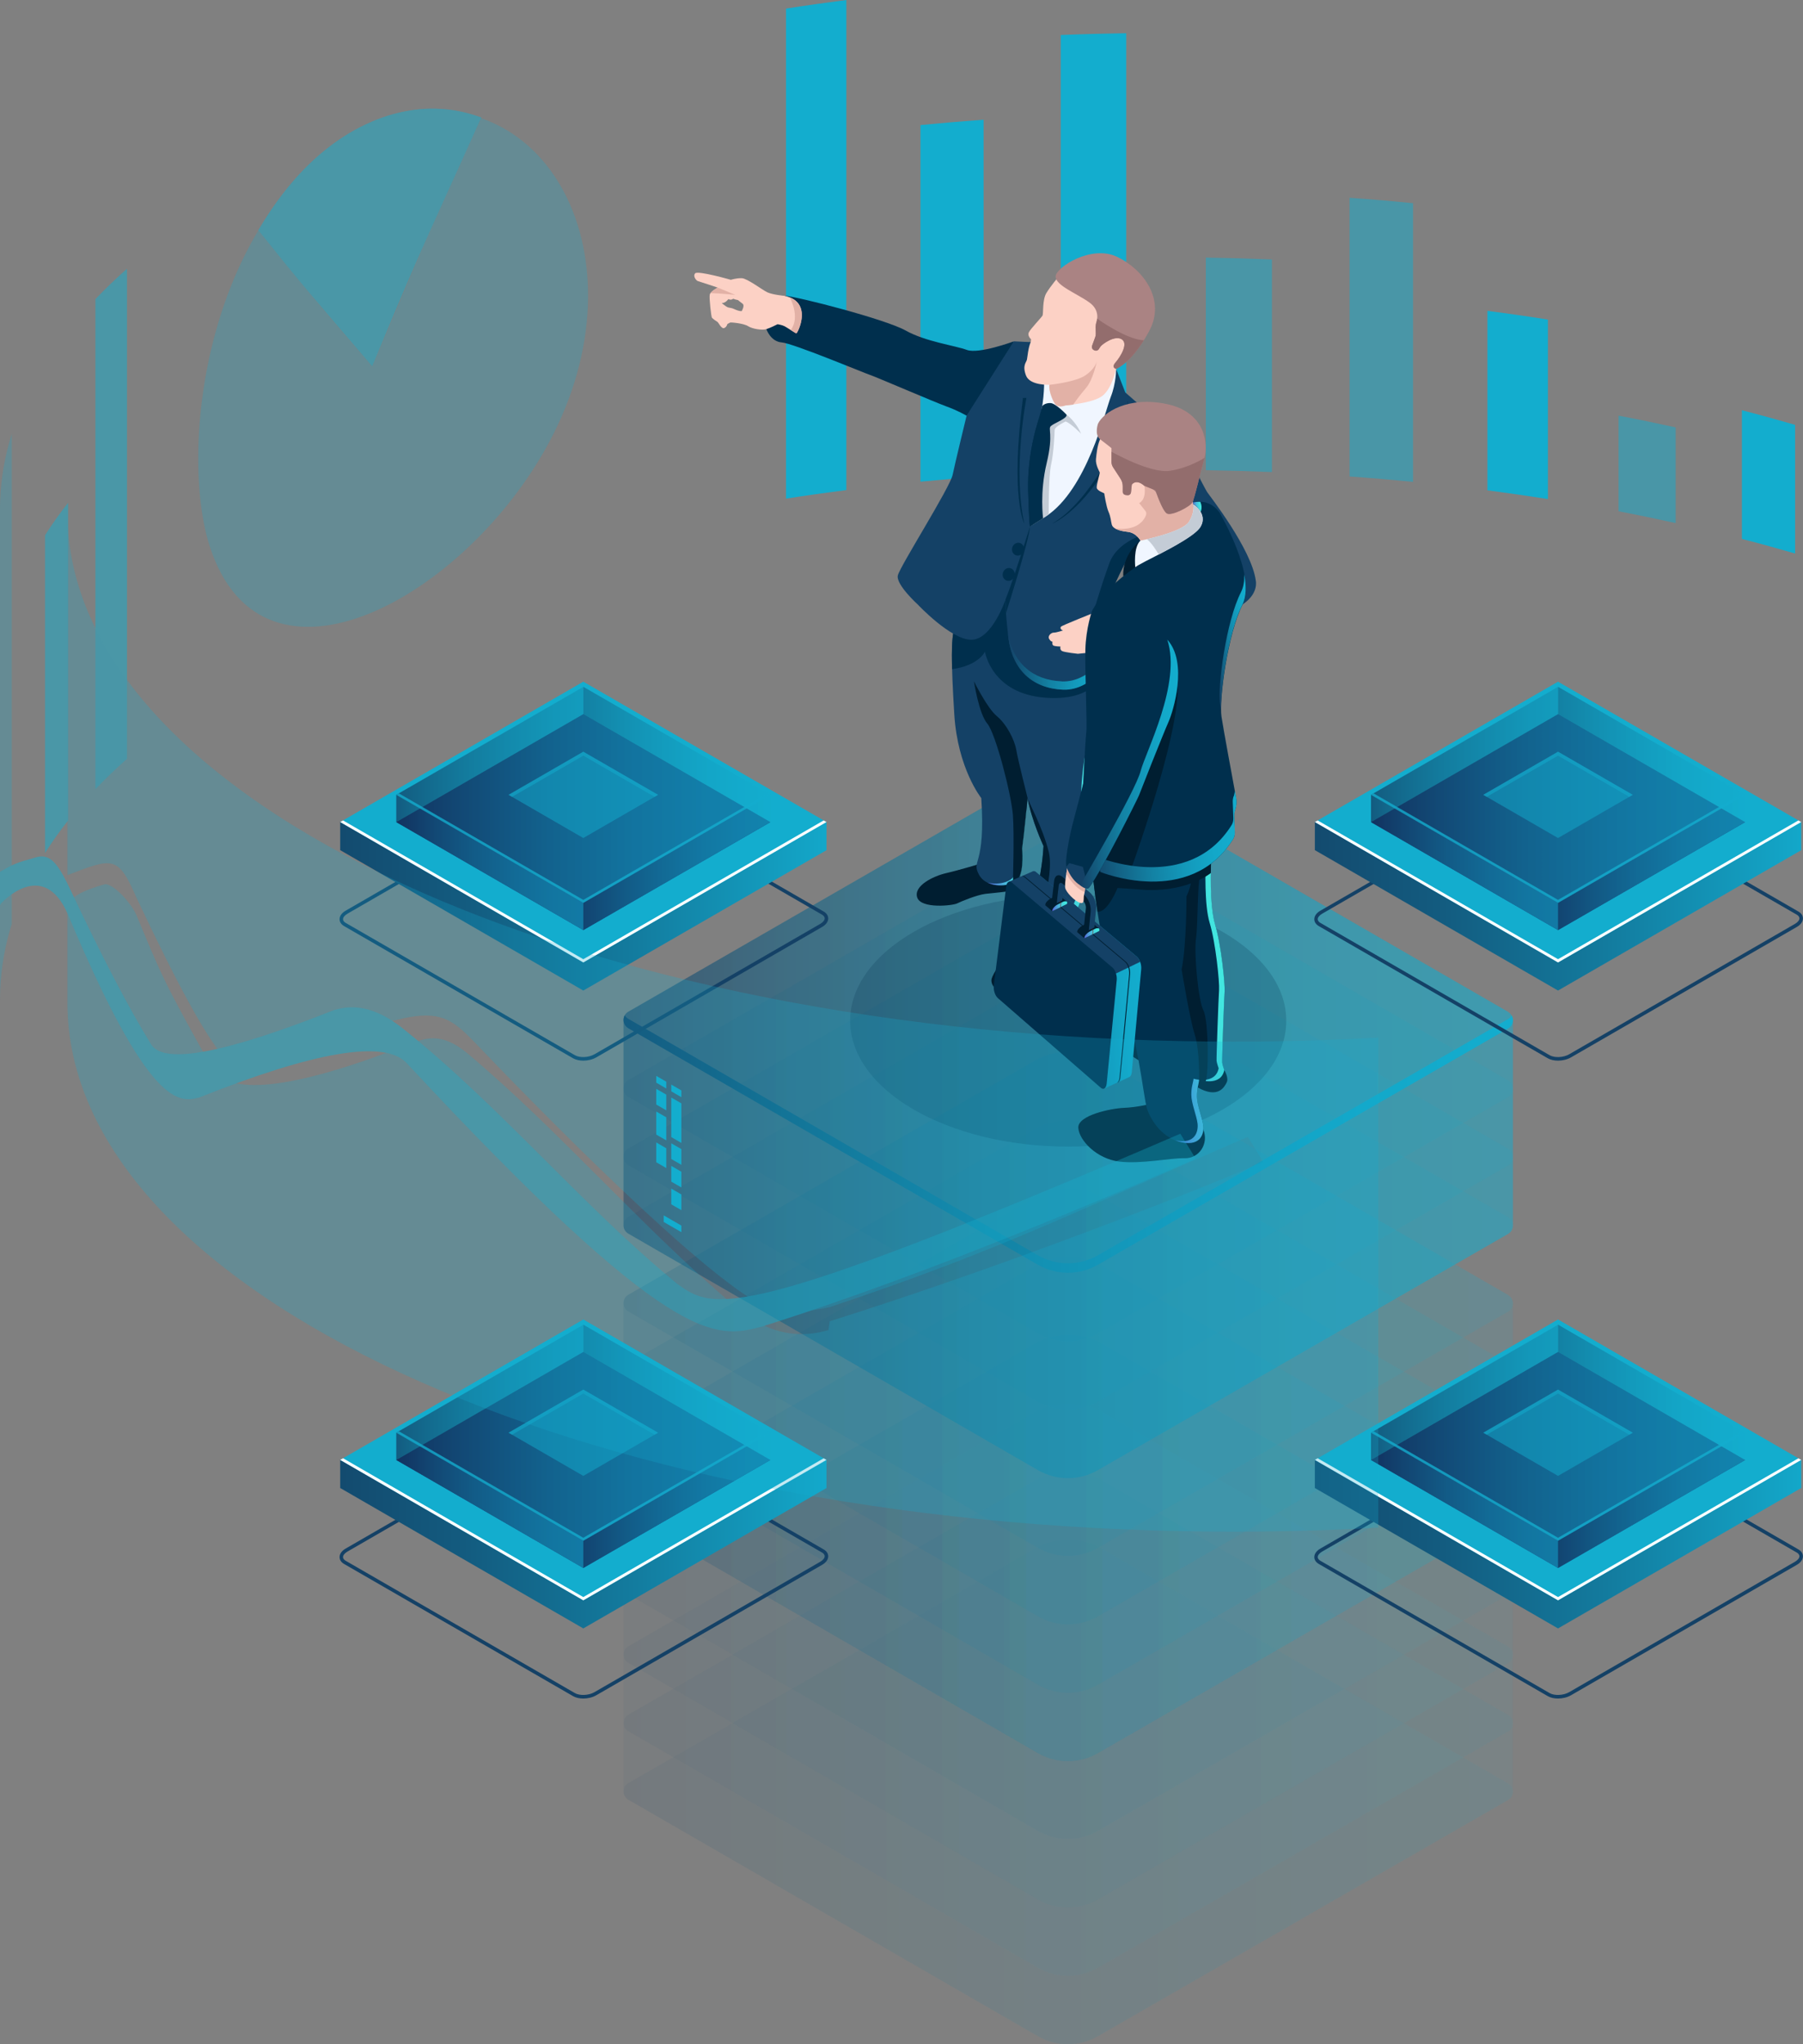 <?xml version="1.0" encoding="UTF-8"?> <svg xmlns="http://www.w3.org/2000/svg" xmlns:xlink="http://www.w3.org/1999/xlink" viewBox="0 0 260.54 295.37"><rect x="0" y="0" width="260.54" height="295.37" fill="#808080" stroke="none"/><defs><style>.cls-1{fill:url(#Unbenannter_Verlauf_5-20);}.cls-2{fill:url(#Unbenannter_Verlauf_5-22);}.cls-3{fill:url(#Unbenannter_Verlauf_5-21);}.cls-4{fill:url(#Unbenannter_Verlauf_5-13);}.cls-5{fill:url(#Unbenannter_Verlauf_5-12);}.cls-6{fill:url(#Unbenannter_Verlauf_5-16);}.cls-7{fill:url(#Unbenannter_Verlauf_5-17);}.cls-8{fill:url(#Unbenannter_Verlauf_5-14);}.cls-9{fill:url(#Unbenannter_Verlauf_5-18);}.cls-10{fill:url(#Unbenannter_Verlauf_5-19);}.cls-11{fill:url(#Unbenannter_Verlauf_5-11);}.cls-12{fill:url(#Unbenannter_Verlauf_5-40);}.cls-12,.cls-13,.cls-14,.cls-15,.cls-16,.cls-17,.cls-18,.cls-19,.cls-20,.cls-21,.cls-22,.cls-23,.cls-24,.cls-25,.cls-26,.cls-27,.cls-28,.cls-29,.cls-30,.cls-31,.cls-32,.cls-33,.cls-34,.cls-35,.cls-36,.cls-37,.cls-38{opacity:.5;}.cls-13{fill:url(#Unbenannter_Verlauf_5-44);}.cls-14{fill:url(#Unbenannter_Verlauf_5-41);}.cls-15{fill:url(#Unbenannter_Verlauf_5-45);}.cls-16{fill:url(#Unbenannter_Verlauf_5-42);}.cls-17{fill:url(#Unbenannter_Verlauf_5-43);}.cls-18{fill:url(#Unbenannter_Verlauf_5-46);}.cls-19{fill:url(#Unbenannter_Verlauf_5-15);}.cls-20{fill:url(#Unbenannter_Verlauf_5-24);}.cls-21{fill:url(#Unbenannter_Verlauf_5-28);}.cls-22{fill:url(#Unbenannter_Verlauf_5-25);}.cls-23{fill:url(#Unbenannter_Verlauf_5-29);}.cls-24{fill:url(#Unbenannter_Verlauf_5-26);}.cls-25{fill:url(#Unbenannter_Verlauf_5-23);}.cls-26{fill:url(#Unbenannter_Verlauf_5-27);}.cls-27{fill:url(#Unbenannter_Verlauf_5-39);}.cls-28{fill:url(#Unbenannter_Verlauf_5-36);}.cls-29{fill:url(#Unbenannter_Verlauf_5-38);}.cls-30{fill:url(#Unbenannter_Verlauf_5-35);}.cls-31{fill:url(#Unbenannter_Verlauf_5-30);}.cls-32{fill:url(#Unbenannter_Verlauf_5-32);}.cls-33{fill:url(#Unbenannter_Verlauf_5-34);}.cls-34{fill:url(#Unbenannter_Verlauf_5-33);}.cls-35{fill:url(#Unbenannter_Verlauf_5-31);}.cls-36{fill:url(#Unbenannter_Verlauf_5-37);}.cls-39,.cls-40,.cls-41{opacity:.11;}.cls-42,.cls-43{fill:#002f4d;}.cls-44{fill:#001e31;}.cls-45{fill:#f0f6ff;}.cls-46{fill:#fff;}.cls-47{fill:#fcd1c5;}.cls-48{fill:#936d6d;}.cls-49{fill:#aa8383;}.cls-50{fill:#c4ccd6;}.cls-51{fill:#e2b1a6;}.cls-52,.cls-53,.cls-38,.cls-54{fill:#13adce;}.cls-55,.cls-56{fill:#144166;}.cls-57{fill:#0f054c;}.cls-58{fill:#1b2b3a;}.cls-59{fill:#722318;}.cls-56{mix-blend-mode:lighten;}.cls-40{fill:url(#Unbenannter_Verlauf_5-5);}.cls-41{fill:url(#Unbenannter_Verlauf_5-10);}.cls-60{fill:url(#_ŃŚÁŻž_ŪŪŻť_ūŗšŤŚŪÚ_22-3);}.cls-61{fill:url(#_ŃŚÁŻž_ŪŪŻť_ūŗšŤŚŪÚ_22-2);}.cls-62{fill:url(#_ŃŚÁŻž_ŪŪŻť_ūŗšŤŚŪÚ_22-5);}.cls-63{fill:url(#_ŃŚÁŻž_ŪŪŻť_ūŗšŤŚŪÚ_22-4);}.cls-64{fill:url(#_ŃŚÁŻž_ŪŪŻť_ūŗšŤŚŪÚ_22-6);}.cls-43{opacity:.2;}.cls-65{fill:url(#Unbenannter_Verlauf_5-3);}.cls-66{fill:url(#Unbenannter_Verlauf_5-6);}.cls-67{fill:url(#Unbenannter_Verlauf_5-2);}.cls-68{fill:url(#Unbenannter_Verlauf_5-7);}.cls-69{fill:url(#Unbenannter_Verlauf_5-4);}.cls-70{fill:url(#Unbenannter_Verlauf_5-9);}.cls-71{fill:url(#Unbenannter_Verlauf_5-8);}.cls-72{fill:url(#Unbenannter_Verlauf_7-2);}.cls-73{fill:url(#Unbenannter_Verlauf_7-3);}.cls-74{fill:url(#Unbenannter_Verlauf_7-4);}.cls-75{fill:url(#Unbenannter_Verlauf_5);}.cls-76{fill:url(#Unbenannter_Verlauf_7);}.cls-77{isolation:isolate;}.cls-78{fill:url(#_ŃŚÁŻž_ŪŪŻť_ūŗšŤŚŪÚ_22);}.cls-53{opacity:.5;}.cls-54{opacity:.8;}</style><linearGradient id="Unbenannter_Verlauf_5" x1="90.1" y1="258.95" x2="218.62" y2="258.95" gradientUnits="userSpaceOnUse"><stop offset="0" stop-color="#144166"></stop><stop offset=".18" stop-color="#136184"></stop><stop offset=".41" stop-color="#1382a4"></stop><stop offset=".63" stop-color="#1399bb"></stop><stop offset=".83" stop-color="#13a8c9"></stop><stop offset="1" stop-color="#13adce"></stop></linearGradient><linearGradient id="Unbenannter_Verlauf_5-2" y1="249.06" y2="249.06" xlink:href="#Unbenannter_Verlauf_5"></linearGradient><linearGradient id="Unbenannter_Verlauf_5-3" y1="239.17" y2="239.17" xlink:href="#Unbenannter_Verlauf_5"></linearGradient><linearGradient id="Unbenannter_Verlauf_5-4" y1="229.29" y2="229.29" xlink:href="#Unbenannter_Verlauf_5"></linearGradient><linearGradient id="Unbenannter_Verlauf_5-5" x1="90.1" y1="244.12" x2="218.62" y2="244.12" xlink:href="#Unbenannter_Verlauf_5"></linearGradient><linearGradient id="Unbenannter_Verlauf_5-6" y1="218.05" y2="218.05" xlink:href="#Unbenannter_Verlauf_5"></linearGradient><linearGradient id="Unbenannter_Verlauf_5-7" y1="208.16" y2="208.16" xlink:href="#Unbenannter_Verlauf_5"></linearGradient><linearGradient id="Unbenannter_Verlauf_5-8" y1="198.27" y2="198.27" xlink:href="#Unbenannter_Verlauf_5"></linearGradient><linearGradient id="Unbenannter_Verlauf_5-9" y1="188.39" y2="188.39" xlink:href="#Unbenannter_Verlauf_5"></linearGradient><linearGradient id="Unbenannter_Verlauf_5-10" x1="90.1" y1="203.22" x2="218.62" y2="203.22" xlink:href="#Unbenannter_Verlauf_5"></linearGradient><linearGradient id="Unbenannter_Verlauf_5-11" y1="177.15" y2="177.15" xlink:href="#Unbenannter_Verlauf_5"></linearGradient><linearGradient id="Unbenannter_Verlauf_5-12" y1="167.26" y2="167.26" xlink:href="#Unbenannter_Verlauf_5"></linearGradient><linearGradient id="Unbenannter_Verlauf_5-13" y1="157.37" y2="157.37" xlink:href="#Unbenannter_Verlauf_5"></linearGradient><linearGradient id="Unbenannter_Verlauf_5-14" y1="147.49" y2="147.49" xlink:href="#Unbenannter_Verlauf_5"></linearGradient><linearGradient id="Unbenannter_Verlauf_5-15" x1="90.1" y1="162.32" x2="218.62" y2="162.32" xlink:href="#Unbenannter_Verlauf_5"></linearGradient><linearGradient id="Unbenannter_Verlauf_5-16" y1="147.49" y2="147.49" xlink:href="#Unbenannter_Verlauf_5"></linearGradient><linearGradient id="Unbenannter_Verlauf_5-17" x1="90.1" y1="165.31" x2="218.62" y2="165.31" xlink:href="#Unbenannter_Verlauf_5"></linearGradient><linearGradient id="_ŃŚÁŻž_ŪŪŻť_ūŗšŤŚŪÚ_22" x1="142.74" y1="121.49" x2="148.3" y2="121.49" gradientUnits="userSpaceOnUse"><stop offset="0" stop-color="#5761d7"></stop><stop offset=".07" stop-color="#5471d8"></stop><stop offset=".28" stop-color="#4d9bda"></stop><stop offset=".48" stop-color="#48bddd"></stop><stop offset=".67" stop-color="#44d4de"></stop><stop offset=".85" stop-color="#42e3df"></stop><stop offset="1" stop-color="#42e8e0"></stop></linearGradient><linearGradient id="_ŃŚÁŻž_ŪŪŻť_ūŗšŤŚŪÚ_22-2" x1="145.57" y1="109.26" x2="159.5" y2="109.26" xlink:href="#_ŃŚÁŻž_ŪŪŻť_ūŗšŤŚŪÚ_22"></linearGradient><linearGradient id="Unbenannter_Verlauf_5-18" x1="145.63" y1="95.54" x2="160.73" y2="95.54" xlink:href="#Unbenannter_Verlauf_5"></linearGradient><linearGradient id="_ŃŚÁŻž_ŪŪŻť_ūŗšŤŚŪÚ_22-3" x1="160.12" y1="200.52" x2="169.28" y2="200.52" gradientTransform="translate(-8.99 -40.42) rotate(-5.01)" xlink:href="#_ŃŚÁŻž_ŪŪŻť_ūŗšŤŚŪÚ_22"></linearGradient><linearGradient id="_ŃŚÁŻž_ŪŪŻť_ūŗšŤŚŪÚ_22-4" x1="170.7" y1="129.14" x2="171.99" y2="129.14" gradientTransform="translate(-8.99 -40.42) rotate(-5.01)" xlink:href="#_ŃŚÁŻž_ŪŪŻť_ūŗšŤŚŪÚ_22"></linearGradient><linearGradient id="Unbenannter_Verlauf_5-19" x1="151.32" y1="175.03" x2="173.3" y2="175.03" gradientTransform="translate(-8.99 -40.42) rotate(-5.01)" xlink:href="#Unbenannter_Verlauf_5"></linearGradient><linearGradient id="Unbenannter_Verlauf_5-20" x1="172.16" y1="148.98" x2="177.36" y2="148.98" gradientTransform="translate(-8.99 -40.42) rotate(-5.01)" xlink:href="#Unbenannter_Verlauf_5"></linearGradient><linearGradient id="Unbenannter_Verlauf_5-21" x1="139.7" y1="195.58" x2="157.49" y2="195.58" gradientTransform="translate(-8.99 -40.42) rotate(-5.01)" xlink:href="#Unbenannter_Verlauf_5"></linearGradient><linearGradient id="_ŃŚÁŻž_ŪŪŻť_ūŗšŤŚŪÚ_22-5" x1="149.69" y1="189.15" x2="151.95" y2="189.15" gradientTransform="translate(-8.99 -40.42) rotate(-5.01)" xlink:href="#_ŃŚÁŻž_ŪŪŻť_ūŗšŤŚŪÚ_22"></linearGradient><linearGradient id="_ŃŚÁŻž_ŪŪŻť_ūŗšŤŚŪÚ_22-6" x1="145.41" y1="184.86" x2="147.67" y2="184.86" gradientTransform="translate(-8.99 -40.42) rotate(-5.01)" xlink:href="#_ŃŚÁŻž_ŪŪŻť_ūŗšŤŚŪÚ_22"></linearGradient><linearGradient id="Unbenannter_Verlauf_5-22" x1="149.74" y1="165.27" x2="166.56" y2="165.27" gradientTransform="translate(-8.99 -40.42) rotate(-5.01)" xlink:href="#Unbenannter_Verlauf_5"></linearGradient><linearGradient id="Unbenannter_Verlauf_7" x1="31.78" y1="130.96" x2="121.84" y2="130.96" gradientUnits="userSpaceOnUse"><stop offset="0" stop-color="#144166"></stop><stop offset=".16" stop-color="#13486c"></stop><stop offset=".39" stop-color="#135b7f"></stop><stop offset=".66" stop-color="#137b9e"></stop><stop offset=".97" stop-color="#13a7c9"></stop><stop offset="1" stop-color="#13adce"></stop></linearGradient><linearGradient id="Unbenannter_Verlauf_5-23" x1="57.27" y1="118.79" x2="111.32" y2="118.79" xlink:href="#Unbenannter_Verlauf_5"></linearGradient><linearGradient id="Unbenannter_Verlauf_5-24" x1="84.29" y1="109.02" x2="111.32" y2="109.02" xlink:href="#Unbenannter_Verlauf_5"></linearGradient><linearGradient id="Unbenannter_Verlauf_5-25" x1="57.27" y1="109.02" x2="84.29" y2="109.02" xlink:href="#Unbenannter_Verlauf_5"></linearGradient><linearGradient id="Unbenannter_Verlauf_5-26" x1="57.27" y1="114.85" x2="111.32" y2="114.85" xlink:href="#Unbenannter_Verlauf_5"></linearGradient><linearGradient id="Unbenannter_Verlauf_5-27" x1="84.29" y1="124.62" x2="111.32" y2="124.62" xlink:href="#Unbenannter_Verlauf_5"></linearGradient><linearGradient id="Unbenannter_Verlauf_5-28" x1="57.27" y1="124.62" x2="84.29" y2="124.62" xlink:href="#Unbenannter_Verlauf_5"></linearGradient><linearGradient id="Unbenannter_Verlauf_7-2" y1="223.13" y2="223.13" xlink:href="#Unbenannter_Verlauf_7"></linearGradient><linearGradient id="Unbenannter_Verlauf_5-29" x1="57.27" y1="210.96" x2="111.32" y2="210.96" xlink:href="#Unbenannter_Verlauf_5"></linearGradient><linearGradient id="Unbenannter_Verlauf_5-30" x1="84.29" y1="201.19" x2="111.32" y2="201.19" xlink:href="#Unbenannter_Verlauf_5"></linearGradient><linearGradient id="Unbenannter_Verlauf_5-31" x1="57.27" y1="201.19" x2="84.29" y2="201.19" xlink:href="#Unbenannter_Verlauf_5"></linearGradient><linearGradient id="Unbenannter_Verlauf_5-32" x1="57.27" y1="207.02" x2="111.32" y2="207.02" xlink:href="#Unbenannter_Verlauf_5"></linearGradient><linearGradient id="Unbenannter_Verlauf_5-33" x1="84.29" y1="216.79" x2="111.32" y2="216.79" xlink:href="#Unbenannter_Verlauf_5"></linearGradient><linearGradient id="Unbenannter_Verlauf_5-34" x1="57.27" y1="216.79" x2="84.29" y2="216.79" xlink:href="#Unbenannter_Verlauf_5"></linearGradient><linearGradient id="Unbenannter_Verlauf_7-3" x1="172.63" x2="262.69" xlink:href="#Unbenannter_Verlauf_7"></linearGradient><linearGradient id="Unbenannter_Verlauf_5-35" x1="198.12" y1="118.79" x2="252.17" y2="118.79" xlink:href="#Unbenannter_Verlauf_5"></linearGradient><linearGradient id="Unbenannter_Verlauf_5-36" x1="225.14" y1="109.02" x2="252.17" y2="109.02" xlink:href="#Unbenannter_Verlauf_5"></linearGradient><linearGradient id="Unbenannter_Verlauf_5-37" x1="198.12" y1="109.02" x2="225.14" y2="109.02" xlink:href="#Unbenannter_Verlauf_5"></linearGradient><linearGradient id="Unbenannter_Verlauf_5-38" x1="198.12" y1="114.85" x2="252.17" y2="114.85" xlink:href="#Unbenannter_Verlauf_5"></linearGradient><linearGradient id="Unbenannter_Verlauf_5-39" x1="225.14" y1="124.62" x2="252.17" y2="124.62" xlink:href="#Unbenannter_Verlauf_5"></linearGradient><linearGradient id="Unbenannter_Verlauf_5-40" x1="198.12" y1="124.62" x2="225.14" y2="124.62" xlink:href="#Unbenannter_Verlauf_5"></linearGradient><linearGradient id="Unbenannter_Verlauf_7-4" x1="172.63" y1="223.13" x2="262.69" y2="223.13" xlink:href="#Unbenannter_Verlauf_7"></linearGradient><linearGradient id="Unbenannter_Verlauf_5-41" x1="198.12" y1="210.96" x2="252.17" y2="210.96" xlink:href="#Unbenannter_Verlauf_5"></linearGradient><linearGradient id="Unbenannter_Verlauf_5-42" x1="225.14" y1="201.19" x2="252.17" y2="201.19" xlink:href="#Unbenannter_Verlauf_5"></linearGradient><linearGradient id="Unbenannter_Verlauf_5-43" x1="198.12" y1="201.19" x2="225.14" y2="201.19" xlink:href="#Unbenannter_Verlauf_5"></linearGradient><linearGradient id="Unbenannter_Verlauf_5-44" x1="198.12" y1="207.02" x2="252.17" y2="207.02" xlink:href="#Unbenannter_Verlauf_5"></linearGradient><linearGradient id="Unbenannter_Verlauf_5-45" x1="225.14" y1="216.79" x2="252.17" y2="216.79" xlink:href="#Unbenannter_Verlauf_5"></linearGradient><linearGradient id="Unbenannter_Verlauf_5-46" x1="198.12" y1="216.79" x2="225.14" y2="216.79" xlink:href="#Unbenannter_Verlauf_5"></linearGradient></defs><g class="cls-77"><g id="Ebene_2"><g id="_ŽÓť_1"><path class="cls-52" d="m251.71,59.28c2.61.67,5.17,1.38,7.69,2.11v18.59c-2.52-.73-5.08-1.44-7.69-2.11v-18.59h0Z"></path><path class="cls-38" d="m233.89,60.06c2.79.53,5.54,1.1,8.25,1.7v13.82c-2.71-.6-5.46-1.17-8.25-1.7v-13.82h0Z"></path><path class="cls-52" d="m214.94,44.92c2.95.38,5.86.8,8.74,1.26v25.93c-2.88-.45-5.8-.87-8.74-1.26v-25.93h0Z"></path><path class="cls-38" d="m195.02,28.58c3.09.22,6.14.48,9.17.78v40.27c-3.03-.3-6.08-.56-9.17-.78V28.58s0,0,0,0Z"></path><path class="cls-38" d="m174.25,37.22c3.21.05,6.39.14,9.55.27v30.72c-3.16-.13-6.34-.22-9.55-.27v-30.72h0Z"></path><path class="cls-52" d="m153.28,5.06c3.13-.13,6.29-.21,9.46-.26v63.14c-3.18.05-6.33.14-9.46.26V5.06s0,0,0,0Z"></path><path class="cls-52" d="m133.01,18.07c3.01-.29,6.06-.55,9.12-.77v51.53c-3.07.22-6.11.48-9.12.77V18.07h0Z"></path><path class="cls-52" d="m113.58,1.24c2.87-.45,5.78-.86,8.72-1.24v70.81c-2.94.38-5.85.79-8.72,1.24V1.24h0Z"></path><g class="cls-37"><g class="cls-39"><path class="cls-75" d="m159.33,223.84c-3.05-1.76-6.8-1.76-9.85,0l-58.69,33.81c-.92.53-.92,1.87,0,2.4l59.18,34.17c2.69,1.55,6,1.55,8.69,0l59.27-34.13c.92-.53.92-1.87,0-2.4l-58.6-33.83Z"></path></g><g class="cls-39"><path class="cls-67" d="m159.33,213.95c-3.05-1.76-6.8-1.76-9.85,0l-58.69,33.81c-.92.53-.92,1.87,0,2.4l59.18,34.17c2.69,1.55,6,1.55,8.69,0l59.27-34.13c.92-.53.92-1.87,0-2.4l-58.6-33.83Z"></path></g><g class="cls-39"><path class="cls-65" d="m159.33,204.07c-3.05-1.76-6.8-1.76-9.85,0l-58.69,33.81c-.92.53-.92,1.87,0,2.4l59.18,34.17c2.69,1.55,6,1.55,8.69,0l59.27-34.13c.92-.53.92-1.87,0-2.4l-58.6-33.83Z"></path></g><g class="cls-39"><path class="cls-69" d="m159.33,194.18c-3.05-1.76-6.8-1.76-9.85,0l-58.69,33.81c-.92.53-.92,1.87,0,2.4l59.18,34.17c2.69,1.55,6,1.55,8.69,0l59.27-34.13c.92-.53.92-1.87,0-2.4l-58.6-33.83Z"></path></g><path class="cls-40" d="m217.93,228.01l-58.6-33.83c-3.05-1.76-6.8-1.76-9.85,0l-58.69,33.81c-.46.27-.69.73-.69,1.2v29.66c0,.47.23.93.69,1.2l59.18,34.17c2.69,1.55,6,1.55,8.69,0l59.27-34.13c.46-.27.69-.73.69-1.2v-29.66h0c0-.47-.23-.93-.69-1.2Z"></path></g><g class="cls-39"><path class="cls-66" d="m159.33,182.94c-3.05-1.76-6.8-1.76-9.85,0l-58.69,33.81c-.92.53-.92,1.87,0,2.4l59.18,34.17c2.69,1.55,6,1.55,8.69,0l59.27-34.13c.92-.53.92-1.87,0-2.4l-58.6-33.83Z"></path></g><g class="cls-39"><path class="cls-68" d="m159.33,173.05c-3.05-1.76-6.8-1.76-9.85,0l-58.69,33.81c-.92.53-.92,1.87,0,2.4l59.18,34.17c2.69,1.55,6,1.55,8.69,0l59.27-34.13c.92-.53.92-1.87,0-2.4l-58.6-33.83Z"></path></g><g class="cls-39"><path class="cls-71" d="m159.33,163.17c-3.05-1.76-6.8-1.76-9.85,0l-58.69,33.81c-.92.53-.92,1.87,0,2.4l59.18,34.17c2.69,1.55,6,1.55,8.69,0l59.27-34.13c.92-.53.92-1.87,0-2.4l-58.6-33.83Z"></path></g><g class="cls-39"><path class="cls-70" d="m159.33,153.28c-3.05-1.76-6.8-1.76-9.85,0l-58.69,33.81c-.92.53-.92,1.87,0,2.4l59.18,34.17c2.69,1.55,6,1.55,8.69,0l59.27-34.13c.92-.53.92-1.87,0-2.4l-58.6-33.83Z"></path></g><path class="cls-41" d="m217.93,187.11l-58.6-33.83c-3.05-1.76-6.8-1.76-9.85,0l-58.69,33.81c-.46.27-.69.73-.69,1.2v29.66c0,.47.23.93.69,1.2l59.18,34.17c2.69,1.55,6,1.55,8.69,0l59.27-34.13c.46-.27.69-.73.69-1.2v-29.66h0c0-.47-.23-.93-.69-1.2Z"></path><g class="cls-39"><path class="cls-11" d="m159.33,142.04c-3.05-1.76-6.8-1.76-9.85,0l-58.69,33.81c-.92.53-.92,1.87,0,2.4l59.18,34.17c2.69,1.55,6,1.55,8.69,0l59.27-34.13c.92-.53.92-1.87,0-2.4l-58.6-33.83Z"></path></g><g class="cls-39"><path class="cls-5" d="m159.33,132.15c-3.05-1.76-6.8-1.76-9.85,0l-58.69,33.81c-.92.53-.92,1.87,0,2.4l59.18,34.17c2.69,1.55,6,1.55,8.69,0l59.27-34.13c.92-.53.92-1.87,0-2.4l-58.6-33.83Z"></path></g><g class="cls-39"><path class="cls-4" d="m159.33,122.27c-3.05-1.76-6.8-1.76-9.85,0l-58.69,33.81c-.92.53-.92,1.87,0,2.4l59.18,34.17c2.69,1.55,6,1.55,8.69,0l59.27-34.13c.92-.53.92-1.87,0-2.4l-58.6-33.83Z"></path></g><g class="cls-39"><path class="cls-8" d="m159.33,112.38c-3.05-1.76-6.8-1.76-9.85,0l-58.69,33.81c-.92.53-.92,1.87,0,2.4l59.18,34.17c2.69,1.55,6,1.55,8.69,0l59.27-34.13c.92-.53.92-1.87,0-2.4l-58.6-33.83Z"></path></g><path class="cls-19" d="m217.93,146.21l-58.6-33.83c-3.05-1.76-6.8-1.76-9.85,0l-58.69,33.81c-.46.27-.69.73-.69,1.2v29.66c0,.47.23.93.69,1.2l59.18,34.17c2.69,1.55,6,1.55,8.69,0l59.27-34.13c.46-.27.69-.73.69-1.2v-29.66h0c0-.47-.23-.93-.69-1.2Z"></path><g class="cls-39"><path class="cls-6" d="m159.33,112.38c-3.05-1.76-6.8-1.76-9.85,0l-58.69,33.81c-.92.53-.92,1.87,0,2.4l59.18,34.17c2.69,1.55,6,1.55,8.69,0l59.27-34.13c.92-.53.92-1.87,0-2.4l-58.6-33.83Z"></path></g><path class="cls-7" d="m217.93,147.25l-59.27,34.13c-2.69,1.55-6,1.55-8.69,0l-59.18-34.17c-.23-.13-.4-.31-.51-.52-.35.63-.18,1.48.51,1.88l59.18,34.17c2.69,1.55,6,1.55,8.69,0l59.27-34.13c.7-.4.87-1.26.51-1.88-.12.2-.29.39-.51.52Z"></path><polygon class="cls-52" points="97 157.69 98.46 158.54 98.46 157.56 97 156.72 97 157.69"></polygon><polygon class="cls-52" points="97 164.3 98.46 165.15 98.46 159.43 97 158.59 97 164.3"></polygon><polygon class="cls-52" points="97 167.47 98.46 168.31 98.46 166.04 97 165.2 97 167.47"></polygon><polygon class="cls-52" points="97 170.74 98.46 171.58 98.46 169.31 97 168.47 97 170.74"></polygon><polygon class="cls-52" points="94.83 159.6 96.28 160.44 96.28 158.17 94.83 157.33 94.83 159.6"></polygon><polygon class="cls-52" points="94.83 163.94 96.28 164.78 96.28 161.45 94.83 160.61 94.83 163.94"></polygon><polygon class="cls-52" points="94.83 167.94 96.28 168.78 96.28 165.92 94.83 165.08 94.83 167.94"></polygon><polygon class="cls-52" points="97 174.02 98.46 174.86 98.46 172.59 97 171.75 97 174.02"></polygon><polygon class="cls-52" points="94.83 156.44 96.28 157.28 96.28 156.3 94.83 155.46 94.83 156.44"></polygon><polygon class="cls-52" points="95.91 176.57 98.46 178.04 98.46 177.09 95.91 175.62 95.91 176.57"></polygon><ellipse class="cls-43" cx="154.36" cy="147.49" rx="31.51" ry="18.19"></ellipse><path class="cls-44" d="m154.53,132.49l.06.28.09-.19s.43,1.47.06,2.2c-.37.73-.91,1.64-1.69,2.66-.78,1.03-2.03,3.16-2.35,3.57-.33.41-2.23,2-4.61,2.25-2.38.25-2.99-1.12-2.79-1.85s1.48-2.69,2.87-4.28c1.39-1.59,2.46-3.64,2.46-3.64l5.91-1Z"></path><path class="cls-44" d="m147.38,126.03s.07,1.53-.09,2.15c-.16.63-3.65.82-4.9.98-1.24.16-3.41,1.05-4.08,1.38-.68.33-5.22.81-5.77-.86-.55-1.67,2.28-3.08,4.2-3.52,1.92-.44,5.06-1.4,5.06-1.4l5.59,1.27Z"></path><path class="cls-55" d="m159.5,95.82s.12,4.28-1.3,10.19c-1.43,5.91-1.26,10.04-1.26,10.04,0,0,1.49,6.69.18,11.25-1.31,4.56-2.43,5.84-2.43,5.84,0,0-2.62,3.48-6.07.36,0,0,1.94-6.27,2.17-11.25,0,0-1.71-3.66-2.3-6.93,0,0-.49,5.2-.79,7.3,0,0,.3,3.08-.52,4.33-.82,1.25-4.53,1.61-5.71-.56-1.18-2.17.98-1.11.33-11.07,0,0-3.41-4.25-3.9-12.08-.49-7.83-.44-10.93,0-12.45.44-1.53,8.01-7.02,8.01-7.02l4.27,5.45,9.33,6.62Z"></path><path class="cls-78" d="m148.3,117.23c-.21-.72-.4-1.46-.53-2.18,0,0-.49,5.2-.79,7.3,0,0,.3,3.08-.52,4.33-.53.8-2.25,1.23-3.73.86,1.58.76,3.82.32,4.44-.61.82-1.25.52-4.33.52-4.33.18-1.27.43-3.67.6-5.37Z"></path><path class="cls-61" d="m159.5,95.82l-9.33-6.62-4.27-5.45s-.12.09-.33.24l3.88,4.95,9.33,6.62s.12,4.28-1.3,10.19c-1.43,5.91-1.26,10.04-1.26,10.04,0,0,1.49,6.69.18,11.25-1.31,4.56-2.43,5.84-2.43,5.84,0,0-1.61,2.12-3.97,1.55,2.74,1.26,4.68-1.3,4.68-1.3,0,0,1.12-1.28,2.43-5.84,1.31-4.56-.18-11.25-.18-11.25,0,0-.17-4.13,1.26-10.04,1.43-5.91,1.3-10.19,1.3-10.19Z"></path><path class="cls-44" d="m142.66,104.55c-1.23-1.48-1.92-6.1-1.92-6.1,0,0,1.92,3.89,3.3,5.02,1.38,1.13,2.56,3.4,2.81,4.87.25,1.48,1.64,6.96,1.64,6.96,0,0-.49,5.2-.79,7.3,0,0,.3,3.08-.52,4.33-.17.25-.45.46-.81.63,0-.06.21-6.88,0-9.77-.21-2.9-2.47-11.76-3.7-13.24Z"></path><path class="cls-55" d="m170.85,64.25s3.26,6.37,3.59,6.86c.33.49,6.43,8.27,7.02,12.76,0,0,.46,1.74-1.64,3.28-2.1,1.54-12.7,8.27-13.35,8.37s-4.5-1.77-4.66-5.97c0,0,8.3-3.87,10.11-5.81,0,0-3.23-5.43-4.81-7.03-.4-.4-.63-1.13-.76-2.01-.52-3.57.88-7.15,3.54-9.58l.97-.88Z"></path><path class="cls-42" d="m146.48,49.33s-5.04,1.87-6.77,1.23c-1.72-.64-5.96-1.18-8.86-2.81-2.9-1.62-15.59-4.9-17.46-5.01,0,0-.03.07.28.21.31.13,1.62.25,1.97,1.72.35,1.48-.43,3.25-.64,3.37-.21.12-.34-.4-1.55-.96-1.21-.56-1.96-.52-1.96-.52l-.46.58-.28.43s.6,1.79,2.22,1.91c1.62.12,12.06,4.48,12.71,4.68.66.2,9.42,3.97,11.06,4.56,1.64.59,2.92,1.34,2.92,1.34,0,0,5.12-3.41,5.28-3.41s1.53-7.32,1.53-7.32Z"></path><path class="cls-47" d="m100.86,40.62c.21.05,2.85.94,2.85.94,0,0-1.05.54-1.15,1.02-.1.48.21,3.15.31,3.31.1.16.64.53.8.62.16.1.57,1.02.95.9.38-.11.49-.59.49-.59,0,0,.3-.15.39-.21.09-.06,1.98.11,2.6.52.62.4,2.05.62,2.63.43.58-.18,1.44-.61,1.63-.71,0,0,.65.1,1.01.29.36.19,1.51.96,1.68,1.03.17.07,2.53-4.55-1.68-5.42,0,0-1.75-.16-2.5-.52-.75-.36-2.89-2-3.67-2.03-.79-.03-1.59.23-1.59.23,0,0-4.76-1.36-5.15-.94-.39.43.18,1.08.39,1.13Zm3.44,3.17c.56.02.96-.58.96-.58.37.24.73-.06.73-.06,0,.09.65.21.65.21,0,0,.3.25.66.52.37.27-.12,1.07-.12,1.07-.36.03-.78-.15-1.13-.31-.35-.17-.66-.15-.9-.24-.24-.09-.86-.61-.86-.61Z"></path><path class="cls-42" d="m137.89,90.77c.44-1.53,8.01-7.02,8.01-7.02l2.12,2.71,1.82,7.07,9.66,3.01h0s-.51,4.83-8.38,4.28c-7.87-.56-8.79-6.66-8.79-6.66,0,0-.87,2-4.75,2.53-.09-3.23.03-4.91.32-5.91Z"></path><path class="cls-55" d="m161.28,53.3l1.33,3.41s6.4,5.54,8.24,7.54c0,0-3.16,6.07-3.75,12.47,0,0-2.93,2.39-3.81,3.49-.89,1.1-3.13,6.18-3.84,7.86s1.28,6.72,1.28,6.72c0,0-2.72,5.03-7.1,4.86-4.38-.16-7.37-2.84-7.92-7.6-.56-4.76-.39-5.45-.39-5.45,0,0-1.97,5.84-4.95,5.84s-7.73-5.07-7.73-5.07c0,0-3.2-2.9-2.9-4.22.3-1.31,7.53-12.67,7.92-14.54.39-1.87,2.02-8.56,2.02-8.56l6.82-10.73,4.16.2,10.65,3.77Z"></path><path class="cls-9" d="m153.44,98.45c-4.19-.16-7.08-2.63-7.81-7.01.02.2.05.4.07.62.56,4.76,3.54,7.43,7.92,7.6,4.38.16,7.1-4.86,7.1-4.86,0,0-.14-.37-.34-.93-.63,1.03-3.17,4.74-6.94,4.59Z"></path><path class="cls-45" d="m161.28,53.3s.03,2.03-.77,4.05c-.8,2.02-3.43,13.39-9.38,17.27l-2.29,1.45v-7.23s.04-4.45,1.06-7.28c1.02-2.82.98-6.27.98-6.27,0,0,1.67-.46,1.67-.43,0,.03,8.73-1.57,8.73-1.57Z"></path><path class="cls-47" d="m153.95,58.58s-1.06.43-1.51-.26c-.46-.69-.92-2.08-.8-2.72,0,0-2.82.14-3.38-1.34-.56-1.48.05-1.86.14-2.32.09-.46.17-1.67.55-2.54l.04-.38s-.57-.49-.31-1.01c.26-.52,1.8-2.12,1.96-2.4.16-.27-.04-2.26.56-3.26.6-.99,1.76-2.37,1.76-2.37,0,0,6-4.68,10.73,0,4.72,4.68-2.4,13.3-2.4,13.3,0,0-.57,2.78-1.95,3.89-1.38,1.11-5.39,1.39-5.39,1.39Z"></path><path class="cls-49" d="m158.34,47.18c0-.17.02-.35.07-.51.18-.51.48-1.9-.97-2.95-1.8-1.31-4.99-2.49-4.89-3.81.1-1.31,5.12-4.56,8.83-2.82,3.71,1.74,7.19,6.14,4.66,10.79-2.53,4.66-4.76,5.41-4.76,5.41,0,0-.75-.16-.08-.93.68-.78,1.91-2.73.89-3.35-1.02-.62-2.79.71-3.03,1.01-.09.11-.18.26-.26.39-.13.22-.41.31-.64.2l-.09-.04c-.23-.11-.35-.38-.26-.62l.44-1.21c.07-.18.1-.37.09-.56l-.02-1.01Z"></path><path class="cls-50" d="m154.1,59.9s1.34.95,2.12,2.77c0,0-1.43-1.48-2.24-1.77,0,0-1.58.74-1.58,1.23s-.15,3.44-.52,5.03c-.37,1.59-.33,7.17-.33,7.17l-1,.66-.47-2.45.18-5.22.93-4.75s.17-1.8.25-1.89c.07-.1,2.65-.78,2.65-.78Z"></path><path class="cls-42" d="m154.1,59.9s-1.53-1.62-2.3-1.66c-.77-.03-1.19.38-1.2.48s-.74,2.64-.74,2.64c0,0-1.44,4.43-1.29,9.6.15,5.17.27,5.13.27,5.13l1.89-1.2s-.51-3.7.52-7.98c1.03-4.28.12-4.92.62-5.36.49-.44,2.47-1.12,2.23-1.64Z"></path><path class="cls-42" d="m163.29,80.21c-.89,1.1-3.08,6.18-3.79,7.85-.12.27-.21.64-.2,1.05-.18.12-.29.19-.29.19l-.96-.94s.86-3.1,2.24-6.94c1.38-3.84,6.82-4.7,6.82-4.7,0,0-2.93,2.39-3.81,3.49Z"></path><path class="cls-47" d="m161.81,89.69s-1.56-2.26-2.05-2.56c0,0,.11.64-.77,1.03-.89.39-5.52,2.19-5.68,2.4-.16.21.01.47.31.53,0,0-.96.33-1.35.32-.39,0-.92.49-.66.92.26.43.48.39.48.39,0,0-.11.48.17.58.29.11.98.12.98.12,0,0-.14.48.25.66.39.19,2.26.39,2.26.39,0,0,1.47-.16,1.89-.16.42,0,2.33.46,3.14.34.81-.11,3.49-1.07,3.77-1.23.27-.16-2.73-3.75-2.73-3.75Z"></path><path class="cls-42" d="m162.92,57.82l-.2,3.05-1.65.52,1.11.91s-4.47,10.16-10.18,13.38c0,0,5.45-1.94,10.6-13.29,0,0-.54-.64-.71-.82l1.15-.51-.12-3.24Z"></path><path class="cls-42" d="m148.32,57.5s-2.02,10.37-.3,18.18c0,0-2.07-3.76-.2-18.18h.5Z"></path><path class="cls-51" d="m102.68,42.35c.29-.41,1.04-.79,1.04-.79,0,0,2.16.88,2.53,1.05,0,0-2.21-.23-3.57-.26Z"></path><path class="cls-51" d="m115.07,48.17c-.09-.03-.43-.25-.8-.48h0c1.43-1.93-.14-4.71-.15-4.72,3.17,1.23,1.1,5.27.94,5.21Z"></path><path class="cls-51" d="m164.54,93.44c-.2.12-1.73.67-2.84,1,0,0-.72-2.8-.55-3.74.16-.94.55-1.16.55-1.16.06.09.11.15.11.15,0,0,3,3.59,2.73,3.75Z"></path><path class="cls-55" d="m161.81,89.56s-.48,1.62.62,2.88c1.1,1.26,1.22,1.42,1.22,1.42h1.26s.65-1.98.55-2.03c-.1-.05-3.64-2.26-3.64-2.26Z"></path><path class="cls-42" d="m150.1,60.53h0s-1.21,7.11-.94,9.72c.27,2.61.17,5.43.17,5.43l-.38.33-.11.07s-.12.04-.27-5.13c-.15-5.17,1.29-9.6,1.29-9.6,0,0,.1-.36.23-.82Z"></path><path class="cls-44" d="m149.7,134.28c-.35-.2-.71-.45-1.08-.79,0,0,1.94-6.27,2.17-11.25,0,0-1.71-3.66-2.3-6.93.16.65,2.15,4.16,3.05,7.75.9,3.59-1.83,11.22-1.83,11.22Z"></path><path class="cls-51" d="m158.51,52.15s0-.02,0-.02c0,0,0,0,0,.02Z"></path><path class="cls-51" d="m158.51,52.15c-.04.18-.55,2.71-1.57,3.9-1.06,1.23-1.87,2.42-1.87,2.42-.66.09-1.12.12-1.12.12,0,0-1.06.43-1.51-.26-.46-.69-.92-2.08-.8-2.72,0,0,3.8-.39,5.25-1.4,1.35-.94,1.59-1.91,1.62-2.05Z"></path><path class="cls-58" d="m159.88,87.15s-.2.43-.24.47c-.04.03-.09-.33-.09-.33,0,0,.17-.35.18-.35s.15.22.15.22Z"></path><path class="cls-42" d="m148.84,76.08s-2.65,8.47-3.54,10.52l.05,2.04s3.38-10.52,3.48-12.56Z"></path><path class="cls-42" d="m146.28,79.1c-.15.49.1,1.01.56,1.15.46.14.95-.15,1.1-.64.15-.49-.1-1.01-.56-1.15-.46-.14-.95.15-1.1.64Z"></path><path class="cls-42" d="m144.93,82.75c-.15.49.1,1.01.56,1.15.46.14.95-.15,1.1-.64.15-.49-.1-1.01-.56-1.15-.46-.14-.95.15-1.1.64Z"></path><path class="cls-48" d="m158.26,48.75c.07-.18.1-.37.09-.56l-.02-1.01c0-.17.02-.35.07-.51.05-.15.11-.37.14-.63,0,0,4.13,3.01,6.75,3.13-2.2,3.52-4.01,4.14-4.01,4.14,0,0-.75-.16-.08-.93.68-.78,1.91-2.73.89-3.35-1.02-.62-2.79.71-3.03,1.01-.09.11-.18.26-.26.39-.13.22-.41.31-.64.2l-.09-.04c-.23-.11-.35-.38-.26-.62l.44-1.21Z"></path><path class="cls-44" d="m166.08,159.55s-1.86.46-3.67.53c-1.81.07-6.71,1.06-6.59,2.89.12,1.84,2.69,4.48,5.9,4.87,3.22.39,7.35-.53,9.45-.48,2.1.06,3.54-2.09,2.71-4.14-.82-2.04-7.81-3.68-7.81-3.68Z"></path><path class="cls-44" d="m176.91,154.62s.69,1.11.35,1.79c-.34.68-1.24,2.37-4.18.73-2.92-1.63-8.57-3.96-8.57-3.96,0,0-3.24-1.72-3.06-3.75.18-2.02,3.16-1.72,3.16-1.72l12.3,6.91Z"></path><path class="cls-42" d="m157.84,125.8s1.25,13.2,3.9,18.2c2.7,5.08,3.44,14.4,4,16.17.57,1.79,2.31,4.36,5.06,4.9,2.76.55,3.21-1.33,3.07-2.45-.14-1.12-.9-2.93-.91-4.15-.01-1.21.27-1.78.31-2.34,0,0,3.15.93,3.63-1.51,0,0-.26-.71-.3-1.07-.04-.36.27-9.2.35-10.27.08-1.07-.5-6.84-1.38-9.69-.87-2.82-.58-8.82-.58-8.82l-8.97-1.25-8.19,2.29Z"></path><path class="cls-60" d="m175.59,133.59c-.87-2.82-.58-8.82-.58-8.82l-.78-.11c-.03.83-.22,6.1.57,8.69.87,2.84,1.44,8.62,1.36,9.68-.08,1.07-.4,9.9-.36,10.26.04.36.3,1.07.3,1.07-.48,2.44-3.63,1.51-3.63,1.51-.04.56-.33,1.12-.32,2.33,0,1.22.77,3.03.9,4.15.13,1.12-.32,3-3.07,2.45-.09-.02-.16-.05-.25-.07.34.14.7.26,1.07.34,2.76.55,3.21-1.33,3.07-2.45-.14-1.12-.9-2.93-.91-4.15-.01-1.21.27-1.89.32-2.45,0,0,3.15,1.04,3.63-1.4,0,0-.26-.71-.3-1.07-.04-.36.27-9.2.35-10.27.08-1.07-.5-6.84-1.38-9.69Z"></path><path class="cls-44" d="m172.35,125.72s-.04,2.06-.9,3.79c0,0,.02,7.01-.7,10.57,0,0,1.16,7.13,1.89,9.38.74,2.26.64,6.68.64,6.68,0,0,.36.13.87.15.51.02.55-8.72-.24-10.26-.79-1.53-1.38-8.35-1.08-10.42.29-2.06.19-7.96.58-9.01.39-1.04-.49-1.59-.49-1.59l-.58.71Z"></path><path class="cls-44" d="m164.79,78.11s-2.61,1.89-2.48,5.14l1.94-.42s-.58-3.61.54-4.73Z"></path><path class="cls-44" d="m165.81,128.6c5.95.18,9.16-2.45,9.16-2.45.01-.83.04-1.38.04-1.38l-8.97-1.25-8.19,2.29s.25,2.6.75,5.93c1.46.16,2.89-3.43,2.89-3.43l4.08.26s-5.7-.15.24.03Z"></path><path class="cls-42" d="m158.99,126s12.93,5.28,19.19-4.74c.18-.28.26-.63.25-.98l-.08-2.33c-.01-.3.03-.59.13-.87h0c.2-.59.25-1.24.13-1.86-.48-2.61-1.8-9.7-2.1-11.67-.37-2.4.9-12.01,3.04-16.17,2.11-4.1-3.32-13.32-3.32-13.32,0,0-1.33-2.15-3.94-1.42,0,0,2.49,1.74,1.13,3.58-1.37,1.85-5.46,3.33-5.46,3.33,0,0-7.56,3.92-10.15,8.7,0,0-.89,2.48-.97,5.62-.08,3.17.27,10.79.14,11.85-.13,1.06-.53,8.32-.49,8.66.04.34,2.51,11.62,2.51,11.62Z"></path><path class="cls-63" d="m173.5,73.97c.21-.52.14-1.02-.05-1.46-.36-.01-.74.01-1.17.13,0,0,.77.54,1.22,1.33Z"></path><path class="cls-44" d="m162.91,127.07s7.62-20.57,7.25-28.03c-.35-7.28-11.12,14.75-11.12,14.75l-.06,12.21s2.44.9,3.92,1.08Z"></path><path class="cls-10" d="m178.26,115.06c-.09.27-.14.56-.12.86l.08,2.32c.01.35-.07.7-.25.98-6.23,9.95-19.12,4.7-19.12,4.7,0,0-1.77-8.09-2.33-10.71-.03.64-.04,1.09-.03,1.16.04.34,2.51,11.62,2.51,11.62,0,0,12.93,5.28,19.19-4.74.18-.28.26-.63.25-.98l-.08-2.33c-.01-.3.03-.59.13-.87.2-.59.25-1.24.13-1.86-.05-.27-.11-.6-.18-.96-.03.28-.07.55-.16.81Z"></path><path class="cls-1" d="m179.33,85.56c-2.14,4.13-3.41,13.68-3.04,16.06.03.22.08.51.14.84-.01-3.44,1.2-11.4,3.1-15.09.59-1.15.58-2.72.27-4.36.02.95-.1,1.83-.47,2.54Z"></path><path class="cls-42" d="m158.8,102.78c.28-1.68.44-3.36.46-5.04.03-2.93.86-7.78,6.15-6.94,7.48,1.19,4.28,11.67,3.46,13.5-.83,1.84-4.1,10.14-4.27,10.62-.16.44-5.34,10.81-7.18,13.29-.17.23-.47.26-.67.08-.75-.64-2.43-2.16-2.65-3.12-.28-1.24.8-5.72.8-5.72,0,0,2.91-11.2,3.16-11.73.18-.39.31-2.23.76-4.95Z"></path><path class="cls-47" d="m164.92,78.34s-.59-1.35-1.97-1.49c-1.37-.14-2.15-.52-2.29-1.03-.14-.51-.14-1.12-.48-1.88-.33-.75-.61-2.61-.61-2.65,0-.04-1.04-.36-1.09-.82-.05-.46.49-2.1.43-2.22-.06-.13-.62-1.13-.54-1.91.08-.78.18-1.91.59-2.86.42-.95,3.32-6.76,10.89-3.77,7.65,3.02,1.83,9.44,2.59,13.6,0,0,.68.88-.57,2.37-1.25,1.5-4.87,1.82-6.96,2.67Z"></path><path class="cls-51" d="m171.88,75.68c1.25-1.49.57-2.37.57-2.37-.11-.58-.08-1.2.02-1.85l-2.99.57s-4.42-3.93-4.11-1.83c.32,2.12-.76,2.49-.76,2.49l.91,1.15c.23.3.09.64-.09.97-1.26,2.17-4.33,1.52-4.33,1.52.38.25,1.01.43,1.87.52,1.37.14,1.97,1.49,1.97,1.49,2.09-.85,5.71-1.17,6.96-2.67Z"></path><path class="cls-49" d="m158.65,61.27s-.53,1.55.33,2.21c.86.65,1.63,1.27,1.63,1.27v1.97c0,.28.08.56.23.8l1.08,1.66c.21.32.32.7.32,1.08v.81c0,.24.18.43.41.46l.28.03c.25.03.47-.16.5-.41l.12-1.12s.57-.9,1.81.17l1.12.46c.31.13.56.38.67.71.31.86.98,2.56,1.48,2.84.68.38,3.29-.97,3.64-1.57.35-.6,1.23-4.59,1.78-6.49.54-1.89.22-6.56-5.41-7.76-5.61-1.19-9.23,1.19-10,2.88Z"></path><path class="cls-48" d="m172.28,72.64c.35-.6,1.23-4.59,1.78-6.49,0,0-2.18,1.45-5.01,1.88-2.83.43-8.44-2.76-8.44-2.76v1.44c0,.28.08.56.23.8l1.08,1.66c.21.32.32.7.32,1.08v.81c0,.24.18.43.41.46l.28.03c.25.03.47-.16.5-.41l.12-1.12s.57-.9,1.81.17l1.61.66s.98,2.96,1.66,3.34c.68.38,3.29-.97,3.64-1.57Z"></path><path class="cls-45" d="m172.39,72.83s2.19,1.35,1.1,3.27c-1.1,1.93-9.04,5.35-9.44,5.86,0,0-.31-2.87.74-3.84,0,0,6.08-1.19,7.03-2.74.94-1.54.57-2.54.57-2.54Z"></path><path class="cls-50" d="m172.39,72.83s.37,1-.57,2.54c-.71,1.17-4.37,2.14-6.11,2.54h0s.65.37,1.73,2.21c2.44-1.27,5.41-2.9,6.05-4.02,1.09-1.92-1.1-3.27-1.1-3.27Z"></path><path class="cls-42" d="m173.87,78.96s-3.54,2.03-5.26,2.94c-1.73.92-3.62,2.14-3.62,2.14l-.66-.66-.79,1.75s-2.72,1.63-3.99,2.99c-1.28,1.37-2.24,3.15-2.38,3.56,0,0,3.39-4.45,6.07-5.77l.72-.36.41-1.38.66.69s7.78-4.69,8.86-5.9Z"></path><path class="cls-3" d="m164.75,139.01h0s0,0,0,0c-.11-.32-.28-.6-.47-.76l-14.56-12.22c-.38-.32-.75-.08-.83.55l-1.7,14.23c-.08.66.18,1.46.57,1.8l12.23,10.57-.42,4.11,3.66-1.68h0c.16-.11.29-.35.32-.7l1.36-14.87c.03-.33-.03-.7-.14-1.03Z"></path><path class="cls-55" d="m145.75,127.42l3.44-1.49.11-.05c.13-.03.27.01.41.13l14.56,12.22c.2.17.36.44.47.76l-.52.25h0l-2.96,1.43-12.76-10.91h0l-2.75-2.35Z"></path><path class="cls-42" d="m144.17,144.2l14.89,12.97c.41.36.79.08.86-.61l1.45-14.95c.06-.66-.21-1.46-.61-1.8l-14.53-12.28c-.38-.32-.76-.08-.83.55l-1.79,14.3c-.08.66.17,1.47.56,1.81Z"></path><path class="cls-44" d="m161.77,155.69l1.4-14.91c.06-.65-.21-1.46-.61-1.79l-14.54-12.25c-.12-.1-.24-.15-.34-.14.14-.06.3-.02.47.11l14.54,12.25c.4.34.67,1.14.61,1.79l-1.4,14.91c-.04.47-.23.77-.48.78.19-.08.32-.36.35-.75Z"></path><path class="cls-44" d="m156.43,133.74l.76-.38c.17-.09.34-.12.47-.08h.06c.08.03.12.11.1.23v.14s-2.16,1.07-2.16,1.07v-.14c.03-.12.09-.25.18-.35l.07-.08c.16-.18.34-.32.51-.41Z"></path><polygon class="cls-44" points="156.7 135.58 155.68 134.71 157.8 133.33 158.82 134.18 156.7 135.58"></polygon><path class="cls-62" d="m157.46,134.6l.76-.38c.17-.09.34-.12.48-.08h.06c.08.03.12.11.1.23v.14s-2.16,1.07-2.16,1.07v-.14c.03-.12.09-.25.18-.35l.07-.08c.16-.18.34-.32.51-.41Z"></path><polygon class="cls-59" points="157.92 134.97 157.98 134.34 157.92 134.38 157.85 135 157.92 134.97"></polygon><polygon class="cls-59" points="157.98 134.34 156.93 133.49 156.87 133.52 157.92 134.38 157.98 134.34"></polygon><path class="cls-44" d="m151.81,129.85l.76-.38c.17-.08.33-.11.47-.08h.06c.08.03.11.11.1.23l-.02.14-2.14,1.06.02-.14c.01-.11.08-.25.16-.34l.07-.08c.16-.18.34-.32.51-.4Z"></path><polygon class="cls-44" points="152.06 131.67 151.05 130.81 153.17 129.45 154.17 130.29 152.06 131.67"></polygon><path class="cls-64" d="m152.82,130.7l.76-.38c.17-.09.33-.11.47-.08h.06c.08.03.11.11.1.23l-.02.14-2.14,1.06.02-.14c.01-.12.08-.25.16-.34l.07-.08c.16-.18.34-.32.51-.4Z"></path><polygon class="cls-59" points="153.28 131.07 153.34 130.45 153.28 130.48 153.21 131.1 153.28 131.07"></polygon><polygon class="cls-59" points="153.34 130.45 152.3 129.61 152.24 129.63 153.28 130.48 153.34 130.45"></polygon><path class="cls-55" d="m158.39,131.36l-.27,2.65-.69-.58.27-2.58c.04-.38-.15-.86-.41-1.08l-2.96-2.48c-.26-.22-.51-.1-.55.27l-.28,2.55-.68-.57.29-2.62c.09-.82.64-1.09,1.22-.6l3.16,2.64c.59.49,1,1.56.91,2.39Z"></path><path class="cls-55" d="m153.29,127.12l1.22-.12,3.53,3.29.15,2.03-.07,1.7-.79.4-.02-2.12-.04-1.45-.73-1.05s-1.32-1.07-1.34-1.1c-.01-.03-1.91-1.58-1.91-1.58Z"></path><polygon class="cls-55" points="152.7 130.51 153.49 130.12 153.69 128.24 152.94 128.3 152.72 128.34 152.7 130.51"></polygon><path class="cls-55" d="m152.72,126.54l.85-.42s-.22.46-.23.46c0,0-.28.1-.28.1,0,0-.34-.14-.34-.14Z"></path><path class="cls-44" d="m157.61,131.75l-.28,2.66-.69-.58.27-2.58c.04-.38-.14-.86-.41-1.09l-2.96-2.48c-.26-.22-.51-.1-.55.27l-.29,2.55-.68-.57.3-2.62c.09-.82.64-1.09,1.22-.6l3.16,2.64c.59.49,1,1.56.91,2.4Z"></path><path class="cls-47" d="m154.29,125.06s-.5,2.6-.36,3.25c.14.65,1.38,1.91,2.13,2.14.75.23.44-.66.61-1.22.17-.56.14-1.78.14-1.78l-2.52-2.39Z"></path><path class="cls-51" d="m156.81,127.45l-2.52-2.39s-.1.53-.2,1.17c0,0,.94,1.93,2.65,2.69.1-.61.08-1.48.08-1.48Z"></path><path class="cls-55" d="m154.11,125.26s.89,2.79,3.13,3.06l-.76-3.06s-1.89-.53-1.95-.54c-.06,0-.42.54-.42.54Z"></path><path class="cls-2" d="m168.68,92.44c2.08,6.32-3.12,16.15-3.87,19.02-.76,2.9-8.66,16.31-8.66,16.32,0,0,0,0,0,0-.05.08-.08.13-.08.13.17.13.36.27.52.35.21.08.12.07.36.13h0c.17.03.34-.03.46-.19,1.85-2.49,7.02-12.85,7.18-13.29.17-.47,3.45-8.77,4.27-10.62.66-1.47,2.85-8.54-.18-11.86Z"></path><path class="cls-56" d="m84.29,153.26c-.55,0-1.07-.11-1.47-.34l-33.09-19.1c-.43-.25-.66-.6-.66-1,0-.46.32-.91.88-1.23l32.64-18.85c1-.58,2.47-.63,3.34-.13l33.09,19.1c.43.25.66.6.66,1,0,.46-.32.91-.88,1.23l-32.64,18.85c-.54.31-1.22.47-1.87.47Zm-1.22-.79c.71.41,2,.35,2.83-.13l32.64-18.85c.39-.23.63-.52.63-.79,0-.26-.22-.45-.41-.55l-33.09-19.1c-.71-.41-2-.35-2.83.13l-32.64,18.85c-.39.23-.63.52-.63.79,0,.26.22.45.41.55l33.09,19.1Z"></path><polygon class="cls-76" points="119.43 118.78 119.43 122.85 84.29 143.13 49.16 122.84 49.16 118.78 119.43 118.78"></polygon><polygon class="cls-52" points="84.29 139.07 49.16 118.78 84.29 98.5 119.43 118.78 84.29 139.07"></polygon><polygon class="cls-46" points="84.29 138.6 49.57 118.55 49.16 118.78 84.29 139.07 119.43 118.78 119.02 118.55 84.29 138.6"></polygon><polygon class="cls-57" points="84.29 134.39 57.27 118.79 84.29 103.19 111.32 118.79 84.29 134.39"></polygon><polygon class="cls-25" points="84.29 134.39 57.27 118.79 84.29 103.19 111.32 118.79 84.29 134.39"></polygon><polygon class="cls-20" points="84.29 99.25 111.32 114.85 111.32 118.79 84.29 103.19 84.29 99.25"></polygon><polygon class="cls-22" points="84.29 103.19 57.27 118.79 57.27 114.85 84.29 99.25 84.29 103.19"></polygon><polygon class="cls-24" points="84.29 130.46 57.27 114.85 84.29 99.25 111.32 114.85 84.29 130.46"></polygon><polygon class="cls-38" points="84.29 121.09 73.49 114.85 84.29 108.62 95.09 114.85 84.29 121.09"></polygon><polygon class="cls-38" points="84.29 109.19 94.6 115.14 95.09 114.85 84.29 108.62 73.49 114.85 73.99 115.14 84.29 109.19"></polygon><polygon class="cls-26" points="84.29 130.46 84.29 134.39 111.32 118.79 111.32 114.85 84.29 130.46"></polygon><polygon class="cls-21" points="57.27 114.85 57.27 118.79 84.29 134.39 84.29 130.46 57.27 114.85"></polygon><polygon class="cls-54" points="84.29 130.03 57.64 114.64 57.27 114.85 84.29 130.46 111.32 114.85 110.95 114.64 84.29 130.03"></polygon><path class="cls-56" d="m84.29,245.43c-.55,0-1.07-.11-1.47-.34l-33.09-19.1c-.43-.25-.66-.6-.66-1,0-.46.32-.91.88-1.23l32.64-18.85c1-.58,2.47-.63,3.34-.13l33.09,19.1c.43.25.66.6.66,1,0,.46-.32.91-.88,1.23l-32.64,18.85c-.54.31-1.22.47-1.87.47Zm-1.22-.79c.71.41,2,.35,2.83-.13l32.64-18.85c.39-.23.63-.52.63-.79,0-.26-.22-.45-.41-.55l-33.09-19.1c-.71-.41-2-.35-2.83.13l-32.64,18.85c-.39.23-.63.52-.63.79,0,.26.22.45.41.55l33.09,19.1Z"></path><polygon class="cls-72" points="119.43 210.95 119.43 215.01 84.29 235.3 49.16 215.01 49.16 210.95 119.43 210.95"></polygon><polygon class="cls-52" points="84.29 231.24 49.16 210.95 84.29 190.66 119.43 210.95 84.29 231.24"></polygon><polygon class="cls-46" points="84.29 230.77 49.57 210.71 49.16 210.95 84.29 231.24 119.43 210.95 119.02 210.72 84.29 230.77"></polygon><polygon class="cls-57" points="84.29 226.56 57.27 210.96 84.29 195.35 111.32 210.96 84.29 226.56"></polygon><polygon class="cls-23" points="84.29 226.56 57.27 210.96 84.29 195.35 111.32 210.96 84.29 226.56"></polygon><polygon class="cls-31" points="84.29 191.42 111.32 207.02 111.32 210.96 84.29 195.35 84.29 191.42"></polygon><polygon class="cls-35" points="84.29 195.35 57.27 210.96 57.27 207.02 84.29 191.42 84.29 195.35"></polygon><polygon class="cls-32" points="84.29 222.63 57.27 207.02 84.29 191.42 111.32 207.02 84.29 222.63"></polygon><polygon class="cls-38" points="84.29 213.26 73.49 207.02 84.29 200.79 95.09 207.02 84.29 213.26"></polygon><polygon class="cls-38" points="84.29 201.36 94.6 207.31 95.09 207.02 84.29 200.79 73.49 207.02 73.99 207.31 84.29 201.36"></polygon><polygon class="cls-34" points="84.29 222.63 84.29 226.56 111.32 210.96 111.32 207.02 84.29 222.63"></polygon><polygon class="cls-33" points="57.27 207.02 57.27 210.96 84.29 226.56 84.29 222.63 57.27 207.02"></polygon><polygon class="cls-54" points="84.29 222.2 57.64 206.81 57.27 207.02 84.29 222.63 111.32 207.02 110.95 206.81 84.29 222.2"></polygon><path class="cls-56" d="m225.14,153.26c-.55,0-1.07-.11-1.47-.34l-33.09-19.1c-.43-.25-.66-.6-.66-1,0-.46.32-.91.88-1.23l32.64-18.85c1-.58,2.47-.63,3.34-.13l33.09,19.1c.43.25.66.6.66,1,0,.46-.32.91-.88,1.23l-32.64,18.85c-.54.31-1.22.47-1.87.47Zm-1.22-.79c.71.41,2,.35,2.83-.13l32.64-18.85c.39-.23.63-.52.63-.79,0-.26-.22-.45-.41-.55l-33.09-19.1c-.71-.41-2-.35-2.83.13l-32.64,18.85c-.39.23-.63.52-.63.79,0,.26.22.45.41.55l33.09,19.1Z"></path><polygon class="cls-73" points="260.28 118.78 260.28 122.85 225.14 143.13 190 122.84 190 118.78 260.28 118.78"></polygon><polygon class="cls-52" points="225.14 139.07 190 118.78 225.14 98.5 260.28 118.78 225.14 139.07"></polygon><polygon class="cls-46" points="225.14 138.6 190.41 118.55 190 118.78 225.14 139.07 260.28 118.78 259.87 118.55 225.14 138.6"></polygon><polygon class="cls-57" points="225.14 134.39 198.12 118.79 225.14 103.19 252.17 118.79 225.14 134.39"></polygon><polygon class="cls-30" points="225.14 134.39 198.12 118.79 225.14 103.19 252.17 118.79 225.14 134.39"></polygon><polygon class="cls-28" points="225.14 99.25 252.17 114.85 252.17 118.79 225.14 103.19 225.14 99.25"></polygon><polygon class="cls-36" points="225.14 103.19 198.12 118.79 198.12 114.85 225.14 99.25 225.14 103.19"></polygon><polygon class="cls-29" points="225.14 130.46 198.12 114.85 225.14 99.25 252.17 114.85 225.14 130.46"></polygon><polygon class="cls-38" points="225.14 121.09 214.34 114.85 225.14 108.62 235.94 114.85 225.14 121.09"></polygon><polygon class="cls-38" points="225.14 109.19 235.44 115.14 235.94 114.85 225.14 108.62 214.34 114.85 214.84 115.14 225.14 109.19"></polygon><polygon class="cls-27" points="225.14 130.46 225.14 134.39 252.17 118.79 252.17 114.85 225.14 130.46"></polygon><polygon class="cls-12" points="198.12 114.85 198.12 118.79 225.14 134.39 225.14 130.46 198.12 114.85"></polygon><polygon class="cls-54" points="225.14 130.03 198.49 114.64 198.12 114.85 225.14 130.46 252.17 114.85 251.8 114.64 225.14 130.03"></polygon><path class="cls-56" d="m225.14,245.43c-.55,0-1.07-.11-1.47-.34l-33.09-19.1c-.43-.25-.66-.6-.66-1,0-.46.32-.91.88-1.23l32.64-18.85c1-.58,2.47-.63,3.34-.13l33.09,19.1c.43.25.66.6.66,1,0,.46-.32.91-.88,1.23l-32.64,18.85c-.54.31-1.22.47-1.87.47Zm-1.22-.79c.71.41,2,.35,2.83-.13l32.64-18.85c.39-.23.63-.52.63-.79,0-.26-.22-.45-.41-.55l-33.09-19.1c-.71-.41-2-.35-2.83.13l-32.64,18.85c-.39.23-.63.52-.63.79,0,.26.22.45.41.55l33.09,19.1Z"></path><polygon class="cls-74" points="260.28 210.95 260.28 215.01 225.14 235.3 190 215.01 190 210.95 260.28 210.95"></polygon><polygon class="cls-52" points="225.14 231.24 190 210.95 225.14 190.66 260.28 210.95 225.14 231.24"></polygon><polygon class="cls-46" points="225.14 230.77 190.41 210.71 190 210.95 225.14 231.24 260.28 210.95 259.87 210.72 225.14 230.77"></polygon><polygon class="cls-57" points="225.14 226.56 198.12 210.96 225.14 195.35 252.17 210.96 225.14 226.56"></polygon><polygon class="cls-14" points="225.14 226.56 198.12 210.96 225.14 195.35 252.17 210.96 225.14 226.56"></polygon><polygon class="cls-16" points="225.14 191.42 252.17 207.02 252.17 210.96 225.14 195.35 225.14 191.42"></polygon><polygon class="cls-17" points="225.14 195.35 198.12 210.96 198.12 207.02 225.14 191.42 225.14 195.35"></polygon><polygon class="cls-13" points="225.14 222.63 198.12 207.02 225.14 191.42 252.17 207.02 225.14 222.63"></polygon><polygon class="cls-38" points="225.14 213.26 214.34 207.02 225.14 200.79 235.94 207.02 225.14 213.26"></polygon><polygon class="cls-38" points="225.14 201.36 235.44 207.31 235.94 207.02 225.14 200.79 214.34 207.02 214.84 207.31 225.14 201.36"></polygon><polygon class="cls-15" points="225.14 222.63 225.14 226.56 252.17 210.96 252.17 207.02 225.14 222.63"></polygon><polygon class="cls-18" points="198.12 207.02 198.12 210.96 225.14 226.56 225.14 222.63 198.12 207.02"></polygon><polygon class="cls-54" points="225.14 222.2 198.49 206.81 198.12 207.02 225.14 222.63 252.17 207.02 251.8 206.81 225.14 222.2"></polygon><g class="cls-37"><path class="cls-53" d="m54.84,17.13c24.28-7.31,38.72,20.2,24.54,46.72-12.04,22.51-41.39,38.76-49.06,15.12-4.52-13.91-.77-47.99,22.19-60.84-6.19,3.2-10.73,7.73-15.19,15.14,8.47,10.42,9.16,11.27,16.47,19.68,8.66-20.46,9.37-22.13,15.77-35.97-5-1.74-9.4-1.69-14.72.15h0Zm-1.7.7c-.18.08-.37.17-.55.26.18-.09.37-.17.55-.26h0Zm1.24-.52c.13-.05.27-.11.41-.16-.14.05-.27.1-.41.16h0Zm-.58.24c-.19.08-.38.16-.57.25.19-.08.38-.17.57-.25h0Zm0,0c.15-.06.31-.13.46-.19-.16.06-.31.13-.46.19h0Z"></path><path class="cls-52" d="m13.79,43.22c1.42-1.49,2.94-2.95,4.56-4.39v70.81c-1.62,1.44-3.14,2.9-4.56,4.39V43.22h0Z"></path><path class="cls-52" d="m6.51,77.34c1-1.58,2.11-3.15,3.33-4.69v45.91c-1.22,1.54-2.33,3.1-3.33,4.69v-45.91h0Z"></path><path class="cls-53" d="m0,130.71l.07.16.09-4.65-.16-.25v4.73h0Zm0,13.69v-70.81c0-.45,0-.91.03-1.36.12-3.23.69-6.42,1.67-9.54v70.81c-.98,3.12-1.54,6.31-1.67,9.54-.02.45-.03.91-.03,1.36h0Z"></path><polygon class="cls-52" points="0 130.71 .07 130.87 .16 126.22 0 125.97 0 130.71 0 130.71"></polygon><path class="cls-52" d="m52.59,18.09s-.05.03-.08.04c.03-.01.05-.03.08-.04h0Zm2.19-.94s.04-.02.06-.02c-.02,0-.04.02-.06.02h0Zm-1.56.64s-.06.03-.09.04c.03-.01.06-.03.09-.04h0Zm1.03-.44s.01,0,.01,0c0,0,.01,0,.01,0s.01,0,.01,0c0,0,.01,0,.01,0,0,0,.01,0,.01,0,0,0,.01,0,.01,0,0,0,.01,0,.01,0,0,0,.01,0,.01,0-.04.02-.08.03-.12.05h0Z"></path><path class="cls-52" d="m53.79,17.54c7.91-3.3,13.62-1.31,15.77-.56-9.05,19.95-10,22.03-15.77,35.97-8.92-10.37-10.29-11.97-16.47-19.68,1.75-2.91,7.07-11.75,16.47-15.72h0Z"></path><path class="cls-53" d="m119.72,192.19c-7.28,2.16-11.96-2.26-13.67-3.57-13.37-11.32-25.08-25.13-38.5-36.41-3.97-3.33-6.39-1.95-7.77-1.59q-25.02,9.92-29.03,3.87c-7.35-13.01-7.6-14.06-11.01-22.2-.78-1.86-3.43-4.67-4.6-4.52-5.61,1.58-4.87,2.73-5.39,3.41v-4.73c6.62-2.55,7.3-2.86,9.99,3.3,12.36,26.23,14.53,25.65,17.41,24.97,26.33-10.53,26-9.76,32.71-2.79,11.61,12.09,35.02,35.62,42.25,37.49,2.22.29,5.75-.03,7.83-.56,25.42-8.51,35.5-13.87,60.37-24.58l2.23,3.61c-9.21,4.02-37.03,14.96-62.64,23.03l-.19,1.27Zm79.44,28.55v-70.81c-7.82.44-15.8.64-23.91.57-92.02-.73-165.51-34.82-165.51-76.44v70.81c0,41.61,73.49,75.71,165.51,76.44,8.11.06,16.09-.13,23.91-.57h0Z"></path><path class="cls-52" d="m109.97,191.72c-6.55,1.68-12.74,3.26-51.29-38.2q-4.88-4.9-29.91,5.07c-2.84.69-7.14,1.73-18.97-26.5-3.65-8.34-9.75-1.46-9.81-1.38v-4.73c2.07-1.18,2.21-1.26,5.32-2.13.57-.16,1.19-.13,1.71.14.83.43,1.67,1.41,3.13,4.52q6.82,14.52,11.73,22.47,2.89,4.29,26.39-5.03c1.6-.43,4.94-1.33,9.98,2.69,14.15,11.29,25.67,25.4,39.63,36.89,5.24,3.73,8.41,5.98,72.68-21.71l2.23,3.61c-9.21,4.02-37.22,16.23-62.83,24.3h0Z"></path></g></g></g></g></svg> 